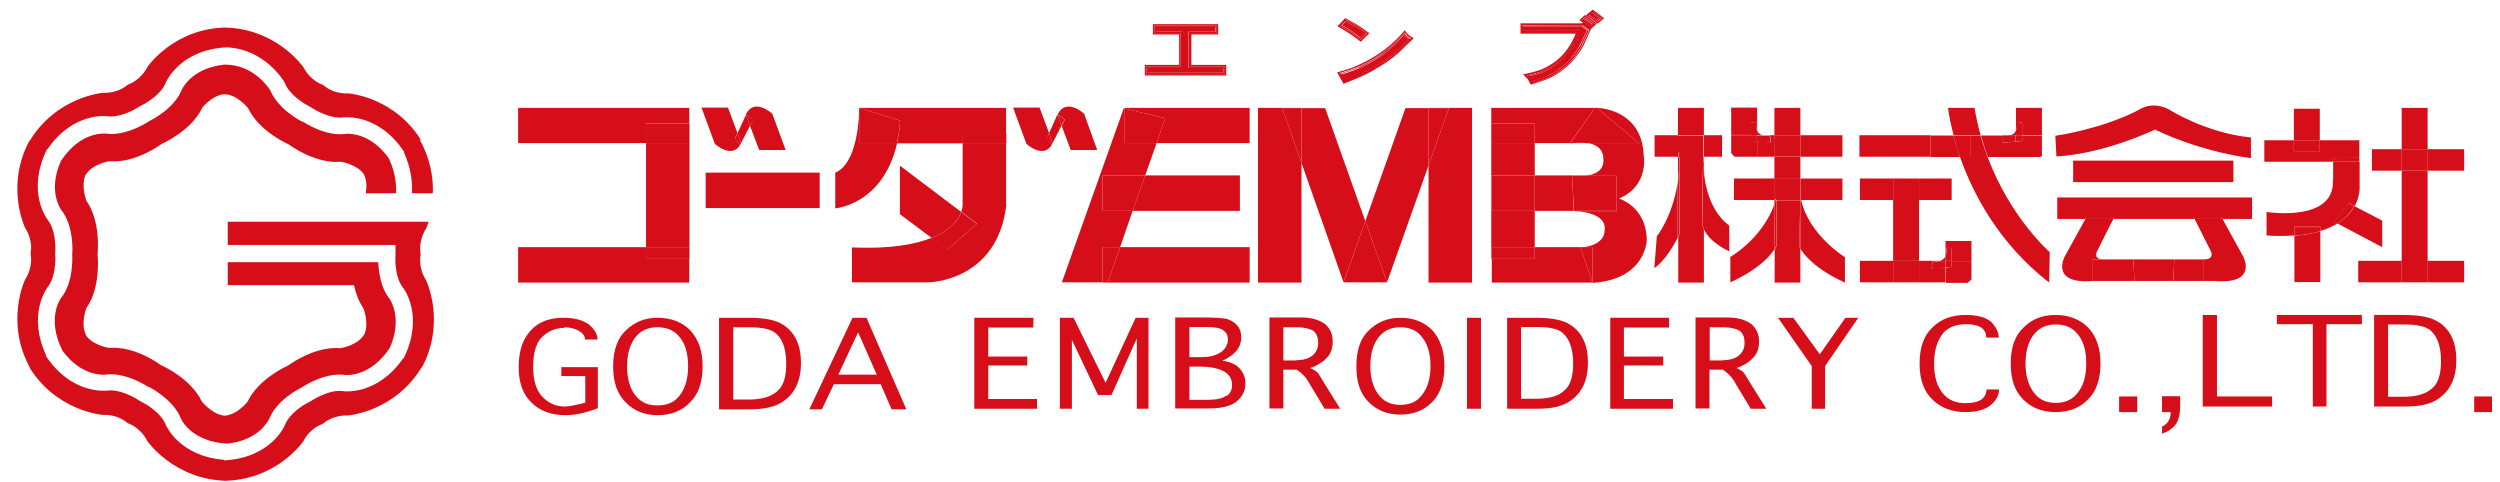 <svg width="140" height="27" viewBox="0 0 140 27" fill="none" xmlns="http://www.w3.org/2000/svg">
<g clip-path="url(#clip0_838_3916)">
<path d="M38.598 6.917V6.041H29.016V8.011H36.179V6.917H38.598Z" fill="#D60E19"/>
<path d="M38.598 14.497H36.179V13.841H29.016V15.825H38.598V14.497Z" fill="#D60E19"/>
<path d="M38.612 8.011H36.178V13.841H38.612V8.011Z" fill="#D60E19"/>
<path d="M38.612 6.917H36.178V8.011H38.612V6.917Z" fill="#D60E19"/>
<path d="M38.612 13.841H36.178V14.497H38.612V13.841Z" fill="#D60E19"/>
<path d="M41.499 8.011L41.437 8.12L41.172 7.729L41.296 7.448L40.766 6.026H39.283L40.032 8.057C40.032 8.057 41.047 8.995 41.515 7.995L41.499 8.011Z" fill="#D60E19"/>
<path d="M41.999 7.041L42.514 8.401H43.996L43.247 6.369C43.247 6.369 42.233 5.432 41.765 6.416L42.17 6.698L41.999 7.041Z" fill="#D60E19"/>
<path d="M41.999 7.042L41.781 6.417L41.297 7.464L41.5 8.011L41.999 7.042Z" fill="#D60E19"/>
<path d="M41.437 8.12L41.5 8.01L41.297 7.463L41.172 7.745L41.437 8.12Z" fill="#D60E19"/>
<path d="M42.186 6.698L41.78 6.417L41.999 7.042L42.186 6.698Z" fill="#D60E19"/>
<path d="M45.9 9.667H39.517V11.652H45.9V9.667Z" fill="#D60E19"/>
<path d="M56.341 7.495V6.041H48.116L50.41 6.76C50.379 7.229 50.317 7.651 50.223 8.026H53.922V7.51H56.356L56.341 7.495Z" fill="#D60E19"/>
<path d="M48.116 6.073C48.116 6.432 48.053 9.152 46.773 9.667V11.668C46.773 11.668 49.458 11.465 50.238 8.011H48.131V6.073H48.116Z" fill="#D60E19"/>
<path d="M48.116 6.041V8.026H50.223C50.301 7.651 50.379 7.229 50.41 6.76L48.116 6.041Z" fill="#D60E19"/>
<path d="M56.341 11.481V8.011H53.907V11.496C53.907 11.496 53.907 11.637 53.828 11.856L54.718 12.528L53.064 13.966L52.19 13.309C51.269 13.685 49.865 13.95 47.711 13.857V15.81H52.003C52.003 15.81 55.857 15.779 56.357 11.465L56.341 11.481Z" fill="#D60E19"/>
<path d="M56.355 7.495H53.921V8.011H56.355V7.495Z" fill="#D60E19"/>
<path d="M53.829 11.872L50.395 9.277V11.997L52.175 13.325C53.283 12.872 53.673 12.262 53.829 11.872Z" fill="#D60E19"/>
<path d="M54.718 12.543L53.828 11.871C53.688 12.262 53.282 12.871 52.174 13.325L53.048 13.981L54.702 12.543H54.718Z" fill="#D60E19"/>
<path d="M58.886 8.12L58.621 7.729L58.746 7.448L58.215 6.026H56.732L57.481 8.057C57.481 8.057 58.496 8.995 58.964 7.995L58.902 8.104L58.886 8.12Z" fill="#D60E19"/>
<path d="M59.446 7.026L59.961 8.401H61.444L60.71 6.369C60.71 6.369 59.696 5.432 59.227 6.416L59.633 6.698L59.462 7.041L59.446 7.026Z" fill="#D60E19"/>
<path d="M59.447 7.026L59.213 6.417L58.745 7.464L58.948 8.011L59.447 7.026Z" fill="#D60E19"/>
<path d="M58.883 8.12L58.946 8.01L58.743 7.463L58.602 7.745L58.883 8.12Z" fill="#D60E19"/>
<path d="M59.619 6.698L59.213 6.417L59.447 7.026L59.619 6.698Z" fill="#D60E19"/>
<path d="M62.957 6.073L65.251 6.62L64.767 8.011H69.98V6.041H62.957V6.073Z" fill="#D60E19"/>
<path d="M69.434 11.809V9.824H64.128L63.426 11.809H69.434Z" fill="#D60E19"/>
<path d="M61.741 15.81V15.825H69.981V13.841H62.724L62.038 15.81H61.741Z" fill="#D60E19"/>
<path d="M62.96 6.073H62.928L59.464 15.81H61.742V13.84H62.725L63.428 11.809H61.742V9.824H64.13L64.77 8.011H62.96V6.073Z" fill="#D60E19"/>
<path d="M62.957 6.073V8.011H64.767L65.251 6.62L62.957 6.073Z" fill="#D60E19"/>
<path d="M61.741 11.809H63.427L64.129 9.824H61.741V11.809Z" fill="#D60E19"/>
<path d="M61.741 15.81H62.038L62.724 13.841H61.741V15.81Z" fill="#D60E19"/>
<path d="M72.884 6.057V6.041H70.449V15.825H72.884V9.12L71.807 6.057H72.884Z" fill="#D60E19"/>
<path d="M79.999 9.261V15.825H82.434V6.041H79.999V6.057H81.138L79.999 9.261Z" fill="#D60E19"/>
<path d="M74.209 6.057H72.883V9.12L75.239 15.81L76.457 12.387L74.209 6.057Z" fill="#D60E19"/>
<path d="M71.806 6.057L72.882 9.12V6.057H71.806Z" fill="#D60E19"/>
<path d="M80 9.261V6.057H78.704L76.457 12.387L77.674 15.81L80 9.261Z" fill="#D60E19"/>
<path d="M81.138 6.057H79.999V9.261L81.138 6.057Z" fill="#D60E19"/>
<path d="M76.457 12.387L75.24 15.81H77.675L76.457 12.387Z" fill="#D60E19"/>
<path d="M85.945 13.841V11.809H83.542V9.824H85.945V8.011H83.511V14.497H83.542V13.841H85.945Z" fill="#D60E19"/>
<path d="M85.945 8.011H87.927L89.316 6.041H83.511V6.917H85.945V8.011Z" fill="#D60E19"/>
<path d="M87.927 8.011H88.909C88.66 7.964 88.348 7.964 87.927 8.011Z" fill="#D60E19"/>
<path d="M85.945 6.917H83.511V8.011H85.945V6.917Z" fill="#D60E19"/>
<path d="M88.847 9.824H88.036C88.036 9.824 88.426 9.886 88.847 9.824Z" fill="#D60E19"/>
<path d="M85.946 9.824V11.809H88.131L88.037 9.824H85.946Z" fill="#D60E19"/>
<path d="M85.944 9.824H83.541V11.809H85.944V9.824Z" fill="#D60E19"/>
<path d="M85.944 13.841V14.497H83.541V15.825H89.175L88.504 13.841H85.944Z" fill="#D60E19"/>
<path d="M85.944 13.841H83.541V14.497H85.944V13.841Z" fill="#D60E19"/>
<path d="M92.219 13.434C92.188 11.543 90.658 11.121 90.658 11.121C92.375 10.402 92.047 8.698 92.047 8.698C91.953 6.323 89.909 6.057 89.425 6.041L91.782 8.011H88.91C89.862 8.167 89.784 8.87 89.784 8.87C89.862 9.542 89.332 9.761 88.848 9.839H90.533V11.824H88.145C90.065 11.902 89.862 12.84 89.862 12.84C89.893 13.825 88.504 13.856 88.504 13.856H89.175V15.841C92.172 15.653 92.219 13.45 92.219 13.45V13.434Z" fill="#D60E19"/>
<path d="M88.91 8.011H91.781L89.425 6.041H89.316L87.927 8.026C88.332 7.979 88.66 7.979 88.91 8.026V8.011Z" fill="#D60E19"/>
<path d="M88.036 9.824L88.145 11.809H90.533V9.824H88.848C88.426 9.886 88.036 9.824 88.036 9.824Z" fill="#D60E19"/>
<path d="M88.505 13.841L89.176 15.825V13.841H88.505Z" fill="#D60E19"/>
<path d="M95.418 6.041H93.967V7.573H95.418V6.041Z" fill="#D60E19"/>
<path d="M94.029 8.792H93.967V10.168C93.998 9.949 94.014 9.714 94.029 9.464V8.792Z" fill="#D60E19"/>
<path d="M95.418 15.826V12.84C95.371 12.731 95.325 12.606 95.309 12.481L95.371 9.089C95.371 8.98 95.371 8.87 95.371 8.792H94.045C94.045 9.027 94.045 9.245 94.045 9.464V13.168C94.045 13.168 94.014 13.215 93.982 13.294V15.826H95.434H95.418Z" fill="#D60E19"/>
<path d="M95.372 9.089C95.372 9.261 95.388 9.48 95.419 9.714V8.792H95.388V9.089H95.372Z" fill="#D60E19"/>
<path d="M93.967 7.573H92.656V8.777H93.967V7.573Z" fill="#D60E19"/>
<path d="M96.433 7.573H95.419V8.777H96.433V7.573Z" fill="#D60E19"/>
<path d="M94.029 8.542C94.029 8.62 94.029 8.714 94.029 8.792H95.356C95.356 8.652 95.356 8.574 95.356 8.574V8.792H95.387V7.589H93.936V8.792H93.998V8.542H94.029Z" fill="#D60E19"/>
<path d="M92.782 13.246L92.642 15.013C93.25 14.606 93.781 13.653 93.953 13.309V10.183C93.672 12.137 92.766 13.262 92.766 13.262L92.782 13.246Z" fill="#D60E19"/>
<path d="M94.029 9.464C94.029 9.714 93.998 9.949 93.967 10.167V13.293C94.014 13.215 94.029 13.168 94.029 13.168V9.464Z" fill="#D60E19"/>
<path d="M96.839 14.059V12.637C95.856 11.902 95.528 10.636 95.419 9.714V12.84C95.762 13.606 96.839 14.075 96.839 14.075V14.059Z" fill="#D60E19"/>
<path d="M95.325 12.465C95.325 12.59 95.372 12.715 95.434 12.825V9.699C95.403 9.464 95.388 9.245 95.388 9.073L95.325 12.465Z" fill="#D60E19"/>
<path d="M96.899 14.387V15.81C98.507 15.075 99.147 14.309 99.365 13.965V11.449C98.663 13.387 96.899 14.387 96.899 14.387Z" fill="#D60E19"/>
<path d="M100.819 13.919C100.991 14.216 101.6 15.044 103.316 15.826V14.403C103.316 14.403 101.334 13.2 100.866 11.215H100.819V13.919Z" fill="#D60E19"/>
<path d="M98.712 7.573C98.914 7.62 99.117 7.573 99.117 7.573L99.18 7.98L98.399 7.917V8.777H99.383V7.573H98.727H98.712Z" fill="#D60E19"/>
<path d="M103.176 7.573H100.819V8.777H103.176V7.573Z" fill="#D60E19"/>
<path d="M99.366 9.996H97.103V11.199H99.366V9.996Z" fill="#D60E19"/>
<path d="M100.851 11.199H103.176V9.996H100.819V11.043C100.819 11.043 100.851 11.152 100.866 11.215L100.851 11.199Z" fill="#D60E19"/>
<path d="M100.819 11.199H100.866C100.866 11.199 100.835 11.09 100.819 11.027V11.199Z" fill="#D60E19"/>
<path d="M99.367 11.2V11.449C99.398 11.371 99.43 11.277 99.445 11.2H99.367Z" fill="#D60E19"/>
<path d="M100.819 8.792H99.367V9.996H100.819V8.792Z" fill="#D60E19"/>
<path d="M100.818 15.826V13.919C100.771 13.841 100.755 13.794 100.755 13.794L100.818 11.215H99.475V13.794C99.475 13.794 99.444 13.856 99.382 13.981V15.826H100.833H100.818Z" fill="#D60E19"/>
<path d="M100.819 6.041H99.367V7.573H100.819V6.041Z" fill="#D60E19"/>
<path d="M99.461 11.2H99.445C99.414 11.278 99.398 11.371 99.367 11.45V13.966C99.445 13.857 99.461 13.778 99.461 13.778V11.2Z" fill="#D60E19"/>
<path d="M100.818 11.2L100.756 13.778C100.756 13.778 100.771 13.825 100.818 13.903V11.2Z" fill="#D60E19"/>
<path d="M100.819 7.573H99.367V8.777H100.819V7.573Z" fill="#D60E19"/>
<path d="M99.461 11.152V11.199H100.803V11.027V9.98H99.352V11.184H99.43C99.43 11.184 99.43 11.152 99.445 11.137L99.461 11.152Z" fill="#D60E19"/>
<path d="M99.444 11.199H99.46V11.152C99.46 11.152 99.46 11.184 99.444 11.199Z" fill="#D60E19"/>
<path d="M98.055 6.87L98.352 6.823C98.321 7.026 98.352 7.182 98.399 7.292V6.026H96.947V7.557H98.055V6.854V6.87Z" fill="#D60E19"/>
<path d="M98.055 7.901V7.573H96.947V8.574C97.01 8.652 97.072 8.714 97.135 8.777H98.399V7.917L98.055 7.886V7.901Z" fill="#D60E19"/>
<path d="M98.712 7.573C98.588 7.541 98.463 7.463 98.385 7.307V7.573H98.712Z" fill="#D60E19"/>
<path d="M98.384 7.932L99.164 7.994L99.101 7.589C99.101 7.589 98.898 7.636 98.696 7.589H98.368V7.948L98.384 7.932Z" fill="#D60E19"/>
<path d="M98.352 6.823L98.056 6.87V7.573H98.399V7.308C98.352 7.198 98.321 7.042 98.352 6.839V6.823Z" fill="#D60E19"/>
<path d="M98.056 7.573V7.901L98.383 7.932V7.573H98.056Z" fill="#D60E19"/>
<path d="M109.293 9.996H107.467V11.199H109.293V9.996Z" fill="#D60E19"/>
<path d="M106.014 9.996H104.157V11.199H106.014V9.996Z" fill="#D60E19"/>
<path d="M108.107 7.573H104.127V8.777H108.107V7.573Z" fill="#D60E19"/>
<path d="M106.014 14.606H104.157V15.81H106.014V14.606Z" fill="#D60E19"/>
<path d="M108.949 14.966L108.169 15.028L108.231 14.606C108.231 14.606 108.434 14.653 108.622 14.606H107.467V15.81H108.949V14.95V14.966Z" fill="#D60E19"/>
<path d="M108.997 13.872L109.294 13.919V14.622H110.402V13.497H108.95V14.356C108.997 14.247 109.013 14.091 108.997 13.887V13.872Z" fill="#D60E19"/>
<path d="M109.294 14.95L108.966 14.982V15.841H110.167C110.261 15.779 110.339 15.716 110.402 15.638V14.622H109.294V14.95Z" fill="#D60E19"/>
<path d="M108.95 14.341C108.887 14.497 108.747 14.575 108.622 14.622H108.95V14.341Z" fill="#D60E19"/>
<path d="M108.232 14.622L108.17 15.043L108.95 14.981V14.622H108.622C108.419 14.669 108.232 14.622 108.232 14.622Z" fill="#D60E19"/>
<path d="M109.294 14.607V13.903L108.997 13.856C109.028 14.06 108.997 14.216 108.95 14.325V14.607H109.278H109.294Z" fill="#D60E19"/>
<path d="M109.293 14.606H108.95V14.965L109.293 14.95V14.606Z" fill="#D60E19"/>
<path d="M107.466 11.2H106.015V14.607H107.466V11.2Z" fill="#D60E19"/>
<path d="M107.466 9.996H106.015V11.199H107.466V9.996Z" fill="#D60E19"/>
<path d="M107.466 14.606H106.015V15.81H107.466V14.606Z" fill="#D60E19"/>
<path d="M112.897 8.792V7.933L112.117 7.995L112.179 7.589C112.179 7.589 112.382 7.636 112.585 7.589H110.931C111.056 8.011 111.18 8.417 111.321 8.792H112.913H112.897Z" fill="#D60E19"/>
<path d="M109.762 8.792C109.606 8.355 109.481 7.933 109.387 7.589H108.107V8.792H109.762Z" fill="#D60E19"/>
<path d="M112.943 6.823L113.24 6.87V7.573H114.348V6.041H112.896V7.307C112.943 7.198 112.975 7.042 112.943 6.823Z" fill="#D60E19"/>
<path d="M113.24 7.901L112.896 7.933V8.792H114.254C114.254 8.792 114.317 8.745 114.348 8.73V7.589H113.24V7.917V7.901Z" fill="#D60E19"/>
<path d="M112.896 7.307C112.834 7.463 112.709 7.541 112.568 7.573H112.896V7.307Z" fill="#D60E19"/>
<path d="M112.163 7.589L112.101 7.994L112.88 7.932V7.573H112.553C112.35 7.62 112.147 7.573 112.147 7.573L112.163 7.589Z" fill="#D60E19"/>
<path d="M113.24 7.573V6.87L112.943 6.823C112.975 7.042 112.943 7.182 112.896 7.308V7.573H113.24Z" fill="#D60E19"/>
<path d="M113.24 7.573H112.896V7.932L113.24 7.901V7.573Z" fill="#D60E19"/>
<path d="M109.761 8.792C110.479 10.824 111.914 13.622 114.755 15.826L114.786 14.122C114.786 14.122 112.601 12.231 111.306 8.792H109.761Z" fill="#D60E19"/>
<path d="M110.916 7.573C110.775 7.088 110.666 6.573 110.572 6.041H109.09C109.09 6.041 109.152 6.635 109.402 7.573H110.931H110.916Z" fill="#D60E19"/>
<path d="M110.367 8.792H111.304C111.163 8.402 111.023 8.011 110.913 7.589H110.367V8.792Z" fill="#D60E19"/>
<path d="M110.368 8.792V7.589H109.385C109.478 7.948 109.603 8.355 109.759 8.792H110.368Z" fill="#D60E19"/>
<path d="M119.467 14.528L119.529 15.732H121.698L121.761 14.528H119.467Z" fill="#D60E19"/>
<path d="M125.07 8.995H116.097V10.199H125.07V8.995Z" fill="#D60E19"/>
<path d="M126.116 11.058H115.207V12.262H116.768L116.83 12.152H118.391L118.328 12.262H122.885L122.838 12.152H124.383L124.446 12.262H126.116V11.058Z" fill="#D60E19"/>
<path d="M117.174 14.528H117.751C117.579 14.528 117.236 14.45 117.455 14.028L118.344 12.262H116.783L115.629 14.356C115.629 14.356 114.755 15.951 117.252 15.732H117.189V14.528H117.174Z" fill="#D60E19"/>
<path d="M117.844 14.528C117.844 14.528 117.797 14.528 117.75 14.528H117.173V15.732H119.529L119.467 14.528H117.844Z" fill="#D60E19"/>
<path d="M118.39 12.153H116.83L116.768 12.262H118.327L118.39 12.153Z" fill="#D60E19"/>
<path d="M123.789 14.028C124.023 14.497 123.555 14.528 123.414 14.528V15.732H123.992C126.489 15.951 125.615 14.356 125.615 14.356L124.46 12.262H122.899L123.789 14.028Z" fill="#D60E19"/>
<path d="M123.385 14.528H121.762L121.699 15.732H123.416V14.528H123.385Z" fill="#D60E19"/>
<path d="M122.838 12.153L122.885 12.262H124.444L124.382 12.153H122.838Z" fill="#D60E19"/>
<path d="M134.495 14.606H132.061V15.81H134.495V14.606Z" fill="#D60E19"/>
<path d="M137.993 14.606H135.933V15.81H137.993V14.606Z" fill="#D60E19"/>
<path d="M120.685 7.26C123.447 8.573 126.053 8.854 126.053 8.854V7.698C123.525 7.448 121.496 6.15 121.496 6.15C120.513 5.603 119.779 6.15 119.779 6.15C117.688 7.244 115.098 7.604 115.098 7.604L115.16 8.761C117.922 8.604 120.7 7.244 120.7 7.244L120.685 7.26Z" fill="#D60E19"/>
<path d="M134.496 8.355H132.826V9.558H134.496V8.355Z" fill="#D60E19"/>
<path d="M137.993 8.355H135.933V9.558H137.993V8.355Z" fill="#D60E19"/>
<path d="M130.641 8.855L132.123 8.839V7.854H129.907V8.464H128.456V7.854H126.802V9.058H130.641V8.855Z" fill="#D60E19"/>
<path d="M135.946 9.558H134.494V14.622H135.946V9.558Z" fill="#D60E19"/>
<path d="M135.946 6.041H134.494V8.354H135.946V6.041Z" fill="#D60E19"/>
<path d="M135.946 14.606H134.494V15.81H135.946V14.606Z" fill="#D60E19"/>
<path d="M135.946 8.355H134.494V9.558H135.946V8.355Z" fill="#D60E19"/>
<path d="M129.908 6.089H128.457V7.855H129.908V6.089Z" fill="#D60E19"/>
<path d="M129.908 7.854H128.457V8.464H129.908V7.854Z" fill="#D60E19"/>
<path d="M128.487 15.794H129.939V12.95C129.533 13.075 129.049 13.168 128.487 13.2V15.794Z" fill="#D60E19"/>
<path d="M130.641 10.073C130.781 12.48 126.927 11.871 126.927 11.871V13.184C127.504 13.231 128.019 13.215 128.487 13.184V12.699H129.939V12.934C130.329 12.824 130.641 12.668 130.906 12.512L130.719 12.418L131.531 11.371L131.858 11.543C132.155 11.011 132.139 10.542 132.139 10.542V9.058H130.657V10.058L130.641 10.073Z" fill="#D60E19"/>
<path d="M130.641 9.058H132.122V8.839L130.641 8.855V9.058Z" fill="#D60E19"/>
<path d="M128.487 12.715V13.199C129.049 13.152 129.532 13.074 129.938 12.949V12.715H128.487Z" fill="#D60E19"/>
<path d="M130.892 12.512L133.404 13.841V12.356L131.844 11.543C131.672 11.871 131.375 12.215 130.892 12.512Z" fill="#D60E19"/>
<path d="M130.702 12.418L130.889 12.512C131.373 12.215 131.654 11.855 131.841 11.543L131.514 11.371L130.702 12.418Z" fill="#D60E19"/>
<path d="M66.563 1.775H68.061V1.509H64.721V1.775H66.188V3.807H64.269V4.073H68.513V3.807H66.563V1.775Z" fill="#D60E19"/>
<path d="M68.668 3.634H66.718V1.931H68.216V1.353H64.564V1.931H66.031V3.634H64.111V4.228H68.668V3.634ZM68.59 4.15H64.189V3.713H66.109V1.853H64.642V1.431H68.138V1.853H66.639V3.713H68.59V4.15Z" fill="#D60E19"/>
<path d="M66.642 1.853H68.14V1.431H64.644V1.853H66.111V3.713H64.191V4.15H68.592V3.713H66.642V1.853ZM68.514 3.806V4.072H64.285V3.806H66.205V1.775H64.738V1.509H68.077V1.775H66.579V3.806H68.53H68.514Z" fill="#D60E19"/>
<path d="M76.191 2.118L76.441 1.868C76.222 1.712 76.066 1.602 75.941 1.524C75.832 1.462 75.645 1.352 75.364 1.196L75.161 1.415C75.38 1.54 75.536 1.633 75.645 1.712C75.77 1.79 75.941 1.915 76.207 2.118H76.191Z" fill="#D60E19"/>
<path d="M76.3 4.072C76.425 4.009 76.55 3.947 76.675 3.884C76.784 3.822 76.909 3.759 77.018 3.697C77.127 3.634 77.237 3.556 77.346 3.494C77.642 3.306 77.939 3.072 78.22 2.837C78.329 2.743 78.563 2.525 78.891 2.181C78.829 2.134 78.782 2.103 78.751 2.071C78.719 2.04 78.688 2.009 78.641 1.962C78.563 2.04 78.485 2.118 78.407 2.196C78.298 2.306 78.204 2.4 78.111 2.493L78.033 2.571C78.033 2.571 77.892 2.697 77.83 2.759C77.736 2.837 77.642 2.915 77.549 2.993C77.143 3.29 76.675 3.572 76.113 3.822C75.863 3.931 75.52 4.056 75.114 4.181L75.302 4.525C75.723 4.369 76.051 4.228 76.3 4.103V4.072Z" fill="#D60E19"/>
<path d="M75.536 1.853C75.661 1.931 75.864 2.087 76.145 2.29L76.207 2.337L76.691 1.853L76.613 1.806C76.364 1.618 76.161 1.493 76.02 1.399C75.895 1.321 75.677 1.212 75.38 1.04L75.334 1.009L74.897 1.477L74.99 1.524C75.255 1.681 75.427 1.774 75.552 1.868L75.536 1.853ZM75.334 1.087C75.646 1.259 75.849 1.368 75.973 1.446C76.114 1.54 76.301 1.665 76.566 1.853L76.207 2.228C75.927 2.024 75.724 1.868 75.599 1.79C75.458 1.696 75.271 1.587 75.021 1.446L75.334 1.102V1.087Z" fill="#D60E19"/>
<path d="M75.303 4.666C75.756 4.494 76.115 4.338 76.38 4.213C76.505 4.15 76.63 4.088 76.755 4.025C76.864 3.963 76.989 3.9 77.098 3.822C77.207 3.759 77.332 3.681 77.441 3.619C77.753 3.416 78.05 3.197 78.331 2.947C78.456 2.837 78.705 2.587 79.096 2.212L79.174 2.134L79.08 2.087C78.971 2.025 78.908 1.978 78.877 1.946C78.83 1.915 78.783 1.853 78.721 1.774L78.659 1.696L78.596 1.774C78.502 1.884 78.409 1.978 78.315 2.087C78.222 2.196 78.112 2.29 78.019 2.368L77.941 2.447C77.941 2.447 77.8 2.572 77.738 2.618C77.644 2.697 77.55 2.775 77.457 2.837C77.067 3.134 76.599 3.4 76.052 3.65C75.787 3.775 75.428 3.9 74.975 4.025L74.882 4.056L75.241 4.697L75.303 4.666ZM76.084 3.728C76.645 3.478 77.114 3.197 77.504 2.915C77.597 2.837 77.691 2.759 77.785 2.681C77.878 2.603 77.972 2.525 78.066 2.431C78.159 2.337 78.268 2.243 78.362 2.134C78.456 2.025 78.565 1.931 78.659 1.821C78.721 1.899 78.768 1.962 78.815 2.009C78.846 2.04 78.924 2.087 79.033 2.15C78.659 2.525 78.409 2.775 78.284 2.884C77.987 3.134 77.707 3.353 77.394 3.541C77.285 3.603 77.176 3.681 77.067 3.744C76.957 3.806 76.833 3.869 76.723 3.931C76.599 3.994 76.474 4.056 76.349 4.119C76.099 4.244 75.74 4.385 75.288 4.572L75.007 4.088C75.459 3.963 75.818 3.838 76.099 3.713L76.084 3.728Z" fill="#D60E19"/>
<path d="M76.192 2.228L76.551 1.853C76.301 1.665 76.098 1.54 75.958 1.447C75.849 1.368 75.63 1.259 75.318 1.087L75.006 1.431C75.256 1.572 75.443 1.681 75.583 1.775C75.708 1.853 75.911 2.009 76.192 2.212V2.228ZM75.349 1.197C75.63 1.337 75.817 1.447 75.927 1.525C76.052 1.603 76.223 1.728 76.426 1.869L76.176 2.119C75.927 1.931 75.739 1.79 75.615 1.712C75.505 1.634 75.349 1.54 75.131 1.415L75.334 1.197H75.349Z" fill="#D60E19"/>
<path d="M76.332 4.15C76.457 4.088 76.582 4.025 76.707 3.963C76.816 3.9 76.941 3.838 77.05 3.775C77.159 3.713 77.284 3.635 77.378 3.572C77.674 3.369 77.971 3.15 78.267 2.916C78.392 2.806 78.642 2.556 79.017 2.181C78.907 2.118 78.845 2.072 78.798 2.04C78.751 2.009 78.704 1.947 78.642 1.853C78.548 1.962 78.455 2.056 78.346 2.165C78.252 2.275 78.143 2.369 78.049 2.462C77.955 2.556 77.862 2.634 77.768 2.712C77.674 2.791 77.581 2.869 77.487 2.947C77.097 3.244 76.629 3.51 76.067 3.76C75.786 3.885 75.427 4.01 74.975 4.135L75.255 4.619C75.708 4.447 76.067 4.291 76.317 4.166L76.332 4.15ZM76.114 3.806C76.66 3.556 77.144 3.275 77.55 2.978C77.659 2.9 77.752 2.822 77.831 2.744C77.893 2.681 77.971 2.634 78.033 2.556L78.111 2.478C78.205 2.384 78.314 2.29 78.408 2.181C78.486 2.103 78.564 2.025 78.642 1.947C78.689 1.993 78.72 2.04 78.751 2.056C78.782 2.087 78.829 2.118 78.892 2.165C78.564 2.509 78.33 2.728 78.221 2.822C77.94 3.056 77.643 3.291 77.347 3.478C77.237 3.541 77.128 3.619 77.019 3.681C76.91 3.744 76.785 3.806 76.676 3.869C76.551 3.932 76.426 3.994 76.301 4.057C76.051 4.166 75.724 4.307 75.302 4.479L75.115 4.135C75.521 4.01 75.864 3.9 76.114 3.775V3.806Z" fill="#D60E19"/>
<path d="M89.255 0.946L89.38 1.04C89.38 1.04 89.443 1.086 89.458 1.102L89.567 1.008C89.396 0.884 89.255 0.774 89.177 0.728L89.068 0.821C89.068 0.821 89.084 0.837 89.1 0.852C89.146 0.884 89.193 0.93 89.24 0.962L89.255 0.946Z" fill="#D60E19"/>
<path d="M88.771 1.056L88.678 1.134C88.865 1.274 88.99 1.368 89.068 1.446L89.161 1.368C89.005 1.258 88.88 1.149 88.756 1.071L88.771 1.056Z" fill="#D60E19"/>
<path d="M88.427 1.837C88.364 1.993 88.302 2.15 88.224 2.29C88.146 2.447 88.084 2.572 88.005 2.681C87.787 3.009 87.553 3.275 87.303 3.494C87.038 3.713 86.757 3.885 86.445 4.025C86.351 4.072 86.211 4.119 86.023 4.166C85.883 4.213 85.743 4.244 85.602 4.275C85.633 4.307 85.649 4.338 85.665 4.353C85.696 4.4 85.727 4.463 85.774 4.557C86.164 4.447 86.476 4.338 86.726 4.213C86.851 4.15 86.975 4.088 87.1 4.01C87.225 3.931 87.35 3.838 87.475 3.744C87.709 3.556 87.927 3.353 88.084 3.119C88.177 2.994 88.271 2.869 88.349 2.744C88.427 2.603 88.505 2.462 88.567 2.337L88.864 1.696L88.583 1.478H88.552H85.29V1.728H88.458L88.411 1.837H88.427Z" fill="#D60E19"/>
<path d="M89.02 0.977C89.02 0.977 89.114 1.055 89.161 1.087L89.301 1.196C89.301 1.196 89.379 1.259 89.426 1.29L89.473 1.321L89.832 1.024L89.754 0.962C89.488 0.758 89.317 0.618 89.239 0.571L89.192 0.54L88.817 0.852L88.911 0.915C88.911 0.915 88.973 0.962 89.02 0.993V0.977ZM89.192 0.618C89.192 0.618 89.442 0.79 89.707 1.008L89.473 1.212C89.473 1.212 89.395 1.149 89.348 1.118C89.301 1.087 89.27 1.055 89.223 1.024C89.176 0.993 89.129 0.962 89.083 0.915C89.036 0.883 88.989 0.852 88.958 0.837L89.207 0.633L89.192 0.618Z" fill="#D60E19"/>
<path d="M88.084 2.227C88.022 2.368 87.944 2.493 87.882 2.587C87.679 2.9 87.445 3.165 87.21 3.353C86.961 3.556 86.695 3.728 86.399 3.853C86.305 3.9 86.165 3.947 86.009 3.994C85.821 4.041 85.634 4.087 85.447 4.134L85.291 4.166L85.4 4.275C85.4 4.275 85.525 4.4 85.556 4.431C85.572 4.463 85.603 4.525 85.681 4.666L85.712 4.728H85.775C86.196 4.588 86.555 4.478 86.82 4.353C86.945 4.291 87.07 4.228 87.21 4.134C87.335 4.056 87.476 3.962 87.6 3.853C87.85 3.65 88.069 3.447 88.24 3.212C88.334 3.087 88.428 2.946 88.521 2.821C88.615 2.681 88.677 2.54 88.755 2.384L89.099 1.618L89.426 1.321L89.348 1.258C89.145 1.102 88.958 0.961 88.818 0.868L88.771 0.836L88.443 1.118L88.521 1.18C88.521 1.18 88.615 1.243 88.646 1.274L88.568 1.305H85.15V1.884H88.24C88.194 1.993 88.147 2.118 88.084 2.227ZM88.552 1.133L88.771 0.946C88.927 1.055 89.099 1.18 89.302 1.337L89.083 1.524C88.974 1.43 88.802 1.305 88.552 1.118V1.133ZM85.228 1.821V1.415H88.63L89.005 1.68L88.677 2.384C88.615 2.54 88.537 2.681 88.459 2.806C88.381 2.931 88.287 3.071 88.194 3.196C88.022 3.431 87.803 3.634 87.569 3.822C87.445 3.931 87.304 4.009 87.179 4.087C87.054 4.166 86.93 4.228 86.805 4.291C86.539 4.416 86.196 4.541 85.775 4.65C85.712 4.525 85.681 4.447 85.65 4.4C85.619 4.353 85.556 4.291 85.478 4.228C85.681 4.181 85.868 4.134 86.04 4.087C86.212 4.041 86.352 3.994 86.446 3.947C86.742 3.822 87.023 3.65 87.273 3.431C87.507 3.228 87.741 2.962 87.96 2.634C88.037 2.524 88.1 2.399 88.178 2.259C88.24 2.118 88.318 1.962 88.381 1.805H85.244L85.228 1.821Z" fill="#D60E19"/>
<path d="M89.208 1.009C89.208 1.009 89.286 1.071 89.332 1.102C89.379 1.134 89.426 1.165 89.457 1.196L89.692 0.993C89.426 0.79 89.254 0.649 89.177 0.602L88.927 0.805C88.927 0.805 89.005 0.852 89.052 0.884C89.098 0.915 89.145 0.962 89.192 0.993L89.208 1.009ZM89.192 0.727C89.27 0.79 89.41 0.884 89.582 1.009L89.473 1.102C89.473 1.102 89.426 1.071 89.395 1.04L89.27 0.946C89.27 0.946 89.177 0.884 89.13 0.837C89.13 0.837 89.098 0.821 89.098 0.805L89.208 0.712L89.192 0.727Z" fill="#D60E19"/>
<path d="M88.145 2.275C88.082 2.416 88.004 2.541 87.926 2.65C87.708 2.978 87.489 3.244 87.24 3.447C86.99 3.666 86.709 3.838 86.413 3.963C86.319 4.01 86.178 4.057 86.007 4.104C85.835 4.15 85.648 4.197 85.445 4.244C85.523 4.322 85.585 4.369 85.617 4.416C85.648 4.463 85.695 4.541 85.742 4.666C86.163 4.557 86.506 4.432 86.772 4.307C86.896 4.244 87.021 4.182 87.146 4.104C87.271 4.025 87.396 3.932 87.536 3.838C87.786 3.65 87.989 3.432 88.16 3.213C88.254 3.088 88.348 2.947 88.426 2.822C88.504 2.697 88.582 2.556 88.644 2.4L88.972 1.697L88.597 1.415H88.551L85.195 1.431V1.837H88.332C88.27 1.994 88.192 2.15 88.129 2.291L88.145 2.275ZM85.305 1.728V1.478H88.613L88.894 1.681L88.597 2.322C88.535 2.462 88.473 2.588 88.379 2.728C88.301 2.853 88.207 2.978 88.114 3.103C87.942 3.322 87.739 3.541 87.505 3.728C87.38 3.822 87.255 3.916 87.13 3.994C87.006 4.072 86.881 4.135 86.756 4.197C86.506 4.307 86.194 4.432 85.804 4.541C85.757 4.447 85.726 4.385 85.695 4.338C85.679 4.307 85.648 4.291 85.632 4.26C85.773 4.229 85.913 4.197 86.054 4.15C86.225 4.104 86.381 4.057 86.475 4.01C86.787 3.885 87.068 3.697 87.333 3.478C87.583 3.275 87.817 2.994 88.036 2.666C88.114 2.556 88.176 2.431 88.254 2.275C88.332 2.119 88.395 1.962 88.457 1.822L88.504 1.712H85.336L85.305 1.728Z" fill="#D60E19"/>
<path d="M89.301 1.352C89.098 1.196 88.926 1.071 88.77 0.962L88.552 1.149C88.802 1.337 88.973 1.462 89.082 1.556L89.301 1.368V1.352ZM88.677 1.134L88.77 1.055C88.895 1.134 89.02 1.243 89.176 1.352L89.082 1.431C89.004 1.368 88.879 1.274 88.692 1.118L88.677 1.134Z" fill="#D60E19"/>
<path d="M23.552 7.823L23.661 7.979C22.148 5.416 19.51 5.229 19.51 5.229C18.652 5.276 18.137 4.791 18.137 4.791L18.059 4.744C18.059 4.744 17.403 4.541 16.998 3.775C16.998 3.775 15.515 1.587 12.534 1.54H12.722C9.756 1.556 8.258 3.744 8.258 3.744C7.868 4.51 7.213 4.713 7.213 4.713L7.135 4.76C7.135 4.76 6.635 5.229 5.777 5.197C5.777 5.197 3.139 5.401 1.626 7.948L1.704 7.776C0.252 10.371 1.407 12.762 1.407 12.762C1.875 13.481 1.719 14.153 1.719 14.153V14.247C1.719 14.247 1.875 14.919 1.407 15.654C1.407 15.654 0.252 18.045 1.704 20.64L1.594 20.483C3.108 23.031 5.746 23.234 5.746 23.234C6.604 23.187 7.119 23.672 7.119 23.672L7.197 23.718C7.197 23.718 7.853 23.922 8.243 24.688C8.243 24.688 9.741 26.876 12.706 26.923H12.519C15.484 26.907 16.982 24.719 16.982 24.719C17.372 23.953 18.043 23.75 18.043 23.75L18.121 23.703C18.121 23.703 18.621 23.234 19.495 23.265C19.495 23.265 22.132 23.062 23.646 20.514L23.568 20.686C25.019 18.092 23.864 15.7 23.864 15.7C23.396 14.982 23.552 14.294 23.552 14.294V14.2C23.552 14.2 23.396 13.528 23.864 12.793C23.864 12.793 23.927 12.653 24.005 12.418H12.753V13.716H22.148V14.278C22.116 14.638 22.148 15.591 22.569 16.107C22.631 16.185 23.771 17.717 22.6 20.077H22.569C21.133 22.14 19.292 21.921 19.214 21.905C18.543 21.796 17.715 22.265 17.45 22.437L17.341 22.499C17.013 22.656 16.202 23.156 15.968 23.781C15.937 23.859 15.172 25.641 12.55 25.782V25.75C10.037 25.547 9.304 23.844 9.273 23.765C9.023 23.14 8.211 22.64 7.915 22.499L7.806 22.437C7.509 22.234 6.666 21.78 6.011 21.874C5.917 21.874 4.013 22.109 2.562 19.921H2.593C1.516 17.623 2.624 16.138 2.671 16.076C3.093 15.56 3.124 14.591 3.093 14.263V14.137C3.124 13.778 3.093 12.825 2.671 12.309C2.609 12.231 1.47 10.699 2.64 8.339H2.671C4.091 6.276 5.949 6.495 6.027 6.51C6.698 6.604 7.525 6.151 7.79 5.979L7.899 5.916C8.227 5.76 9.039 5.26 9.273 4.65C9.304 4.572 10.069 2.79 12.69 2.65C14.828 2.744 15.89 4.525 15.936 4.619L15.968 4.682C16.202 5.291 17.013 5.807 17.31 5.948L17.419 6.01C17.715 6.213 18.558 6.667 19.214 6.573C19.307 6.573 21.211 6.338 22.647 8.527H22.616C23.068 9.496 23.1 10.386 23.068 10.824H24.239C24.27 9.964 24.114 8.917 23.505 7.823H23.552Z" fill="#D60E19"/>
<path d="M20.54 10.824H22.179C22.195 10.527 22.195 9.714 21.758 8.839C20.665 7.339 19.386 7.495 19.37 7.495C18.231 7.667 16.998 6.838 16.951 6.807H16.904C16.904 6.807 15.578 6.135 15.141 5.072C15.016 4.869 14.173 3.619 12.597 3.619C12.597 3.619 12.581 3.619 12.566 3.619C10.74 3.806 10.209 4.963 10.178 5.025C9.757 6.104 8.43 6.745 8.368 6.776L8.321 6.807C8.321 6.807 7.072 7.651 5.918 7.479C5.871 7.479 4.497 7.339 3.405 9.027C2.656 10.714 3.421 11.746 3.436 11.762C4.154 12.668 4.06 14.153 4.045 14.216V14.262C4.045 14.262 4.154 15.778 3.421 16.685C3.389 16.716 2.593 17.842 3.499 19.639C4.575 21.108 5.824 20.983 5.886 20.983C7.026 20.811 8.258 21.64 8.305 21.671H8.352C8.352 21.671 9.71 22.359 10.131 23.437C10.147 23.484 10.709 24.734 12.722 24.844C14.532 24.656 15.047 23.5 15.078 23.453C15.5 22.374 16.826 21.733 16.889 21.702L16.935 21.671C16.935 21.671 18.184 20.827 19.339 20.999C19.386 20.999 20.743 21.14 21.836 19.467C22.569 17.795 21.836 16.763 21.805 16.716C21.305 16.107 21.212 15.2 21.18 14.684H12.753V15.966H19.823C19.916 16.404 20.072 16.857 20.353 17.263C20.353 17.263 20.728 18.201 20.338 18.858L20.416 18.686C20.057 19.358 19.058 19.498 19.058 19.498C17.607 19.373 16.186 20.436 16.186 20.436L16.108 20.483C16.108 20.483 14.485 21.186 13.861 22.499C13.861 22.499 13.237 23.296 12.488 23.281H12.675C11.926 23.281 11.302 22.484 11.302 22.484C10.677 21.171 9.054 20.467 9.054 20.467L8.976 20.421C8.976 20.421 7.556 19.358 6.105 19.483C6.105 19.483 5.106 19.342 4.747 18.67L4.856 18.826C4.466 18.186 4.841 17.248 4.841 17.248C5.668 16.06 5.465 14.294 5.465 14.294V14.2C5.465 14.2 5.668 12.434 4.841 11.246C4.841 11.246 4.529 10.464 4.778 9.824C5.153 9.167 6.136 9.027 6.136 9.027C7.587 9.152 9.008 8.089 9.008 8.089L9.086 8.042C9.086 8.042 10.709 7.339 11.333 6.026C11.333 6.026 11.848 5.369 12.519 5.275C13.268 5.26 13.892 6.057 13.892 6.057C14.517 7.37 16.14 8.073 16.14 8.073L16.218 8.12C16.218 8.12 17.638 9.183 19.089 9.058C19.089 9.058 19.916 9.183 20.338 9.699C20.54 10.027 20.54 10.418 20.494 10.73V10.855L20.54 10.824Z" fill="#D60E19"/>
<path d="M31.59 18.326C31.933 18.326 32.214 18.404 32.448 18.545C32.651 18.67 32.76 18.826 32.76 19.014H33.462C33.462 18.717 33.291 18.436 32.979 18.17C32.635 17.92 32.151 17.795 31.543 17.795C30.669 17.795 30.014 18.092 29.561 18.701C29.218 19.155 29.046 19.78 29.046 20.577C29.046 21.437 29.296 22.109 29.779 22.562C30.248 23.015 30.872 23.25 31.668 23.25C32.23 23.25 32.838 23.109 33.478 22.859V20.561H31.434V21.061H32.776V22.546C32.245 22.687 31.855 22.765 31.621 22.765C31.137 22.765 30.716 22.578 30.372 22.218C30.029 21.859 29.857 21.312 29.857 20.546C29.857 19.78 30.014 19.217 30.341 18.889C30.684 18.545 31.122 18.358 31.621 18.358L31.59 18.326Z" fill="#D60E19"/>
<path d="M36.833 17.795C36.115 17.795 35.538 18.029 35.069 18.483C34.586 18.92 34.336 19.608 34.336 20.515C34.336 21.421 34.57 22.062 35.038 22.531C35.506 23.015 36.099 23.25 36.833 23.25C37.566 23.25 38.191 23.015 38.643 22.531C39.111 22.077 39.346 21.405 39.346 20.515C39.346 19.624 39.111 18.998 38.643 18.483C38.175 18.029 37.566 17.795 36.833 17.795ZM37.988 22.234C37.722 22.546 37.332 22.703 36.817 22.703C36.302 22.703 35.943 22.546 35.663 22.234C35.288 21.827 35.116 21.249 35.116 20.515C35.116 19.78 35.303 19.186 35.663 18.795C35.943 18.483 36.334 18.326 36.817 18.326C37.301 18.326 37.722 18.483 37.988 18.795C38.362 19.186 38.534 19.764 38.534 20.515C38.534 21.265 38.347 21.827 37.988 22.234Z" fill="#D60E19"/>
<path d="M43.903 18.217C43.513 17.936 42.857 17.795 41.921 17.795H40.267V22.921H42.014C42.857 22.921 43.466 22.765 43.872 22.468C44.527 22.015 44.855 21.296 44.855 20.327C44.855 19.358 44.543 18.655 43.903 18.217ZM43.544 21.89C43.216 22.203 42.685 22.374 41.952 22.374H41.062V18.326H41.952C42.685 18.326 43.185 18.436 43.45 18.67C43.84 18.998 44.028 19.577 44.028 20.389C44.028 21.108 43.872 21.609 43.544 21.89Z" fill="#D60E19"/>
<path d="M47.742 17.795L45.323 22.921H46.026L46.697 21.515H49.318L49.927 22.921H50.754L48.523 17.795H47.727H47.742ZM46.946 20.983L48.054 18.608L49.1 20.983H46.962H46.946Z" fill="#D60E19"/>
<path d="M110.088 18.154C110.462 18.154 110.743 18.216 110.946 18.341C111.133 18.467 111.227 18.654 111.227 18.904H111.929C111.929 18.623 111.789 18.326 111.508 18.029C111.196 17.763 110.728 17.638 110.072 17.638C109.323 17.638 108.699 17.857 108.231 18.326C107.747 18.764 107.497 19.436 107.497 20.358C107.497 21.28 107.747 21.936 108.231 22.39C108.699 22.843 109.307 23.077 110.072 23.077C110.743 23.077 111.243 22.921 111.57 22.608C111.82 22.358 111.945 22.093 111.945 21.811H111.243C111.243 22.046 111.149 22.218 110.962 22.374C110.743 22.515 110.447 22.577 110.072 22.577C109.557 22.577 109.151 22.421 108.855 22.093C108.48 21.686 108.309 21.108 108.309 20.358C108.309 19.608 108.496 19.029 108.855 18.607C109.167 18.31 109.573 18.154 110.103 18.154H110.088Z" fill="#D60E19"/>
<path d="M115.113 17.638C114.395 17.638 113.802 17.857 113.334 18.326C112.85 18.764 112.601 19.436 112.601 20.358C112.601 21.28 112.835 21.905 113.303 22.374C113.771 22.843 114.364 23.077 115.113 23.077C115.862 23.077 116.471 22.843 116.923 22.374C117.392 21.921 117.626 21.249 117.626 20.358C117.626 19.467 117.392 18.826 116.923 18.326C116.455 17.873 115.847 17.638 115.113 17.638ZM116.284 22.077C116.018 22.39 115.628 22.561 115.129 22.561C114.629 22.561 114.255 22.405 113.974 22.077C113.615 21.671 113.428 21.092 113.428 20.358C113.428 19.623 113.615 19.029 113.974 18.639C114.255 18.326 114.645 18.17 115.129 18.17C115.613 18.17 116.018 18.326 116.284 18.639C116.658 19.029 116.83 19.592 116.83 20.358C116.83 21.124 116.643 21.671 116.284 22.077Z" fill="#D60E19"/>
<path d="M119.685 22.202H118.671V23.078H119.685V22.202Z" fill="#D60E19"/>
<path d="M121.075 23.078H121.559C121.559 23.468 121.403 23.734 121.075 23.89V24.281C121.465 24.156 121.731 23.953 121.902 23.672C122.027 23.437 122.09 23.14 122.09 22.749V22.187H121.075V23.062V23.078Z" fill="#D60E19"/>
<path d="M124.149 17.638H123.354V22.765H127.239V22.202H124.149V17.638Z" fill="#D60E19"/>
<path d="M127.505 18.154H129.518V22.765H130.283V18.154H132.265V17.638H127.505V18.154Z" fill="#D60E19"/>
<path d="M136.587 18.06C136.197 17.779 135.542 17.638 134.605 17.638H132.951V22.765H134.699C135.542 22.765 136.15 22.624 136.572 22.311C137.227 21.858 137.555 21.139 137.555 20.17C137.555 19.201 137.243 18.498 136.603 18.06H136.587ZM136.213 21.733C135.885 22.046 135.355 22.218 134.621 22.218H133.731V18.17H134.621C135.355 18.17 135.854 18.279 136.119 18.513C136.509 18.857 136.697 19.42 136.697 20.233C136.697 20.952 136.541 21.452 136.213 21.733Z" fill="#D60E19"/>
<path d="M139.569 22.202H138.555V23.078H139.569V22.202Z" fill="#D60E19"/>
<path d="M55.342 20.468H57.527V19.967H55.342V18.342H57.87V17.795H54.562V22.89H58.073V22.343H55.342V20.468Z" fill="#D60E19"/>
<path d="M61.913 21.437L60.118 17.795H59.353V22.89H60.025V19.03L61.492 22.124H62.241L63.661 18.951V22.89H64.316V17.795H63.598L61.913 21.437Z" fill="#D60E19"/>
<path d="M68.45 20.202C69.152 19.889 69.511 19.452 69.511 18.889C69.511 18.623 69.433 18.404 69.293 18.233C69.168 18.076 68.965 17.951 68.7 17.857C68.434 17.811 67.997 17.779 67.373 17.779H65.812V22.875H67.56C68.122 22.875 68.528 22.828 68.793 22.718C69.074 22.64 69.293 22.484 69.48 22.249C69.667 21.999 69.745 21.749 69.745 21.483C69.745 21.171 69.652 20.905 69.449 20.671C69.246 20.421 68.918 20.264 68.45 20.202ZM66.593 18.311H67.56C68.044 18.311 68.356 18.373 68.497 18.498C68.684 18.623 68.762 18.78 68.762 18.998C68.762 19.28 68.637 19.514 68.403 19.702C68.122 19.889 67.763 19.999 67.326 19.999H66.608V18.311H66.593ZM68.668 22.156C68.466 22.312 68.122 22.39 67.654 22.39H66.608V20.53H67.155C67.763 20.53 68.216 20.624 68.544 20.796C68.84 20.968 68.996 21.218 68.996 21.562C68.996 21.843 68.887 22.046 68.7 22.171L68.668 22.156Z" fill="#D60E19"/>
<path d="M73.726 20.811C73.726 20.811 73.555 20.686 73.367 20.608C73.789 20.468 74.101 20.264 74.335 19.999C74.538 19.78 74.631 19.483 74.631 19.123C74.631 18.717 74.491 18.404 74.21 18.154C73.867 17.904 73.43 17.779 72.884 17.779H71.089V22.875H71.869V20.702H72.618C72.946 20.921 73.196 21.202 73.367 21.546L74.179 22.89H75.053L74.116 21.39C73.914 21.046 73.789 20.843 73.726 20.811ZM72.587 20.186H71.869V18.326H72.65C73.024 18.326 73.336 18.404 73.555 18.529C73.726 18.686 73.82 18.905 73.82 19.186C73.82 19.483 73.711 19.717 73.523 19.889C73.305 20.077 72.993 20.171 72.587 20.171V20.186Z" fill="#D60E19"/>
<path d="M78.423 17.795C77.721 17.795 77.143 18.029 76.675 18.483C76.191 18.92 75.957 19.592 75.957 20.515C75.957 21.437 76.191 22.062 76.644 22.515C77.112 22.984 77.689 23.218 78.423 23.218C79.156 23.218 79.749 22.984 80.202 22.515C80.654 22.062 80.888 21.39 80.888 20.515C80.888 19.639 80.654 18.998 80.202 18.483C79.734 18.029 79.156 17.795 78.423 17.795ZM79.562 22.203C79.297 22.515 78.922 22.671 78.423 22.671C77.923 22.671 77.564 22.515 77.284 22.203C76.925 21.796 76.737 21.233 76.737 20.499C76.737 19.764 76.925 19.17 77.284 18.795C77.564 18.483 77.939 18.326 78.423 18.326C78.907 18.326 79.297 18.483 79.562 18.795C79.921 19.186 80.108 19.749 80.108 20.499C80.108 21.249 79.921 21.796 79.562 22.203Z" fill="#D60E19"/>
<path d="M82.935 17.795H82.154V22.89H82.935V17.795Z" fill="#D60E19"/>
<path d="M87.973 18.217C87.599 17.936 86.943 17.795 86.022 17.795H84.399V22.89H86.116C86.943 22.89 87.552 22.734 87.958 22.437C88.597 21.984 88.925 21.28 88.925 20.311C88.925 19.342 88.613 18.655 87.989 18.217H87.973ZM87.614 21.859C87.302 22.171 86.772 22.328 86.054 22.328H85.18V18.311H86.054C86.772 18.311 87.271 18.42 87.521 18.655C87.895 18.983 88.098 19.561 88.098 20.358C88.098 21.077 87.942 21.577 87.614 21.859Z" fill="#D60E19"/>
<path d="M90.939 20.468H93.14V19.967H90.939V18.342H93.468V17.795H90.175V22.89H93.686V22.343H90.939V20.468Z" fill="#D60E19"/>
<path d="M97.602 20.811C97.602 20.811 97.415 20.686 97.243 20.608C97.665 20.468 97.977 20.264 98.211 19.999C98.414 19.78 98.507 19.483 98.507 19.123C98.507 18.717 98.367 18.404 98.086 18.154C97.743 17.904 97.306 17.779 96.76 17.779H94.949V22.875H95.73V20.702H96.479C96.806 20.921 97.056 21.202 97.228 21.546L98.039 22.89H98.913L97.977 21.39C97.774 21.046 97.649 20.843 97.587 20.811H97.602ZM96.463 20.186H95.745V18.326H96.525C96.9 18.326 97.212 18.404 97.431 18.529C97.618 18.686 97.696 18.905 97.696 19.186C97.696 19.483 97.602 19.717 97.399 19.889C97.181 20.077 96.869 20.171 96.463 20.171V20.186Z" fill="#D60E19"/>
<path d="M101.909 19.842L100.427 17.795H99.568L101.457 20.499V22.89H102.206V20.499L104.063 17.795H103.345L101.909 19.842Z" fill="#D60E19"/>
</g>
<defs>
<clipPath id="clip0_838_3916">
<rect width="138.566" height="26.414" fill="white" transform="translate(0.986 0.524)"/>
</clipPath>
</defs>
</svg>

